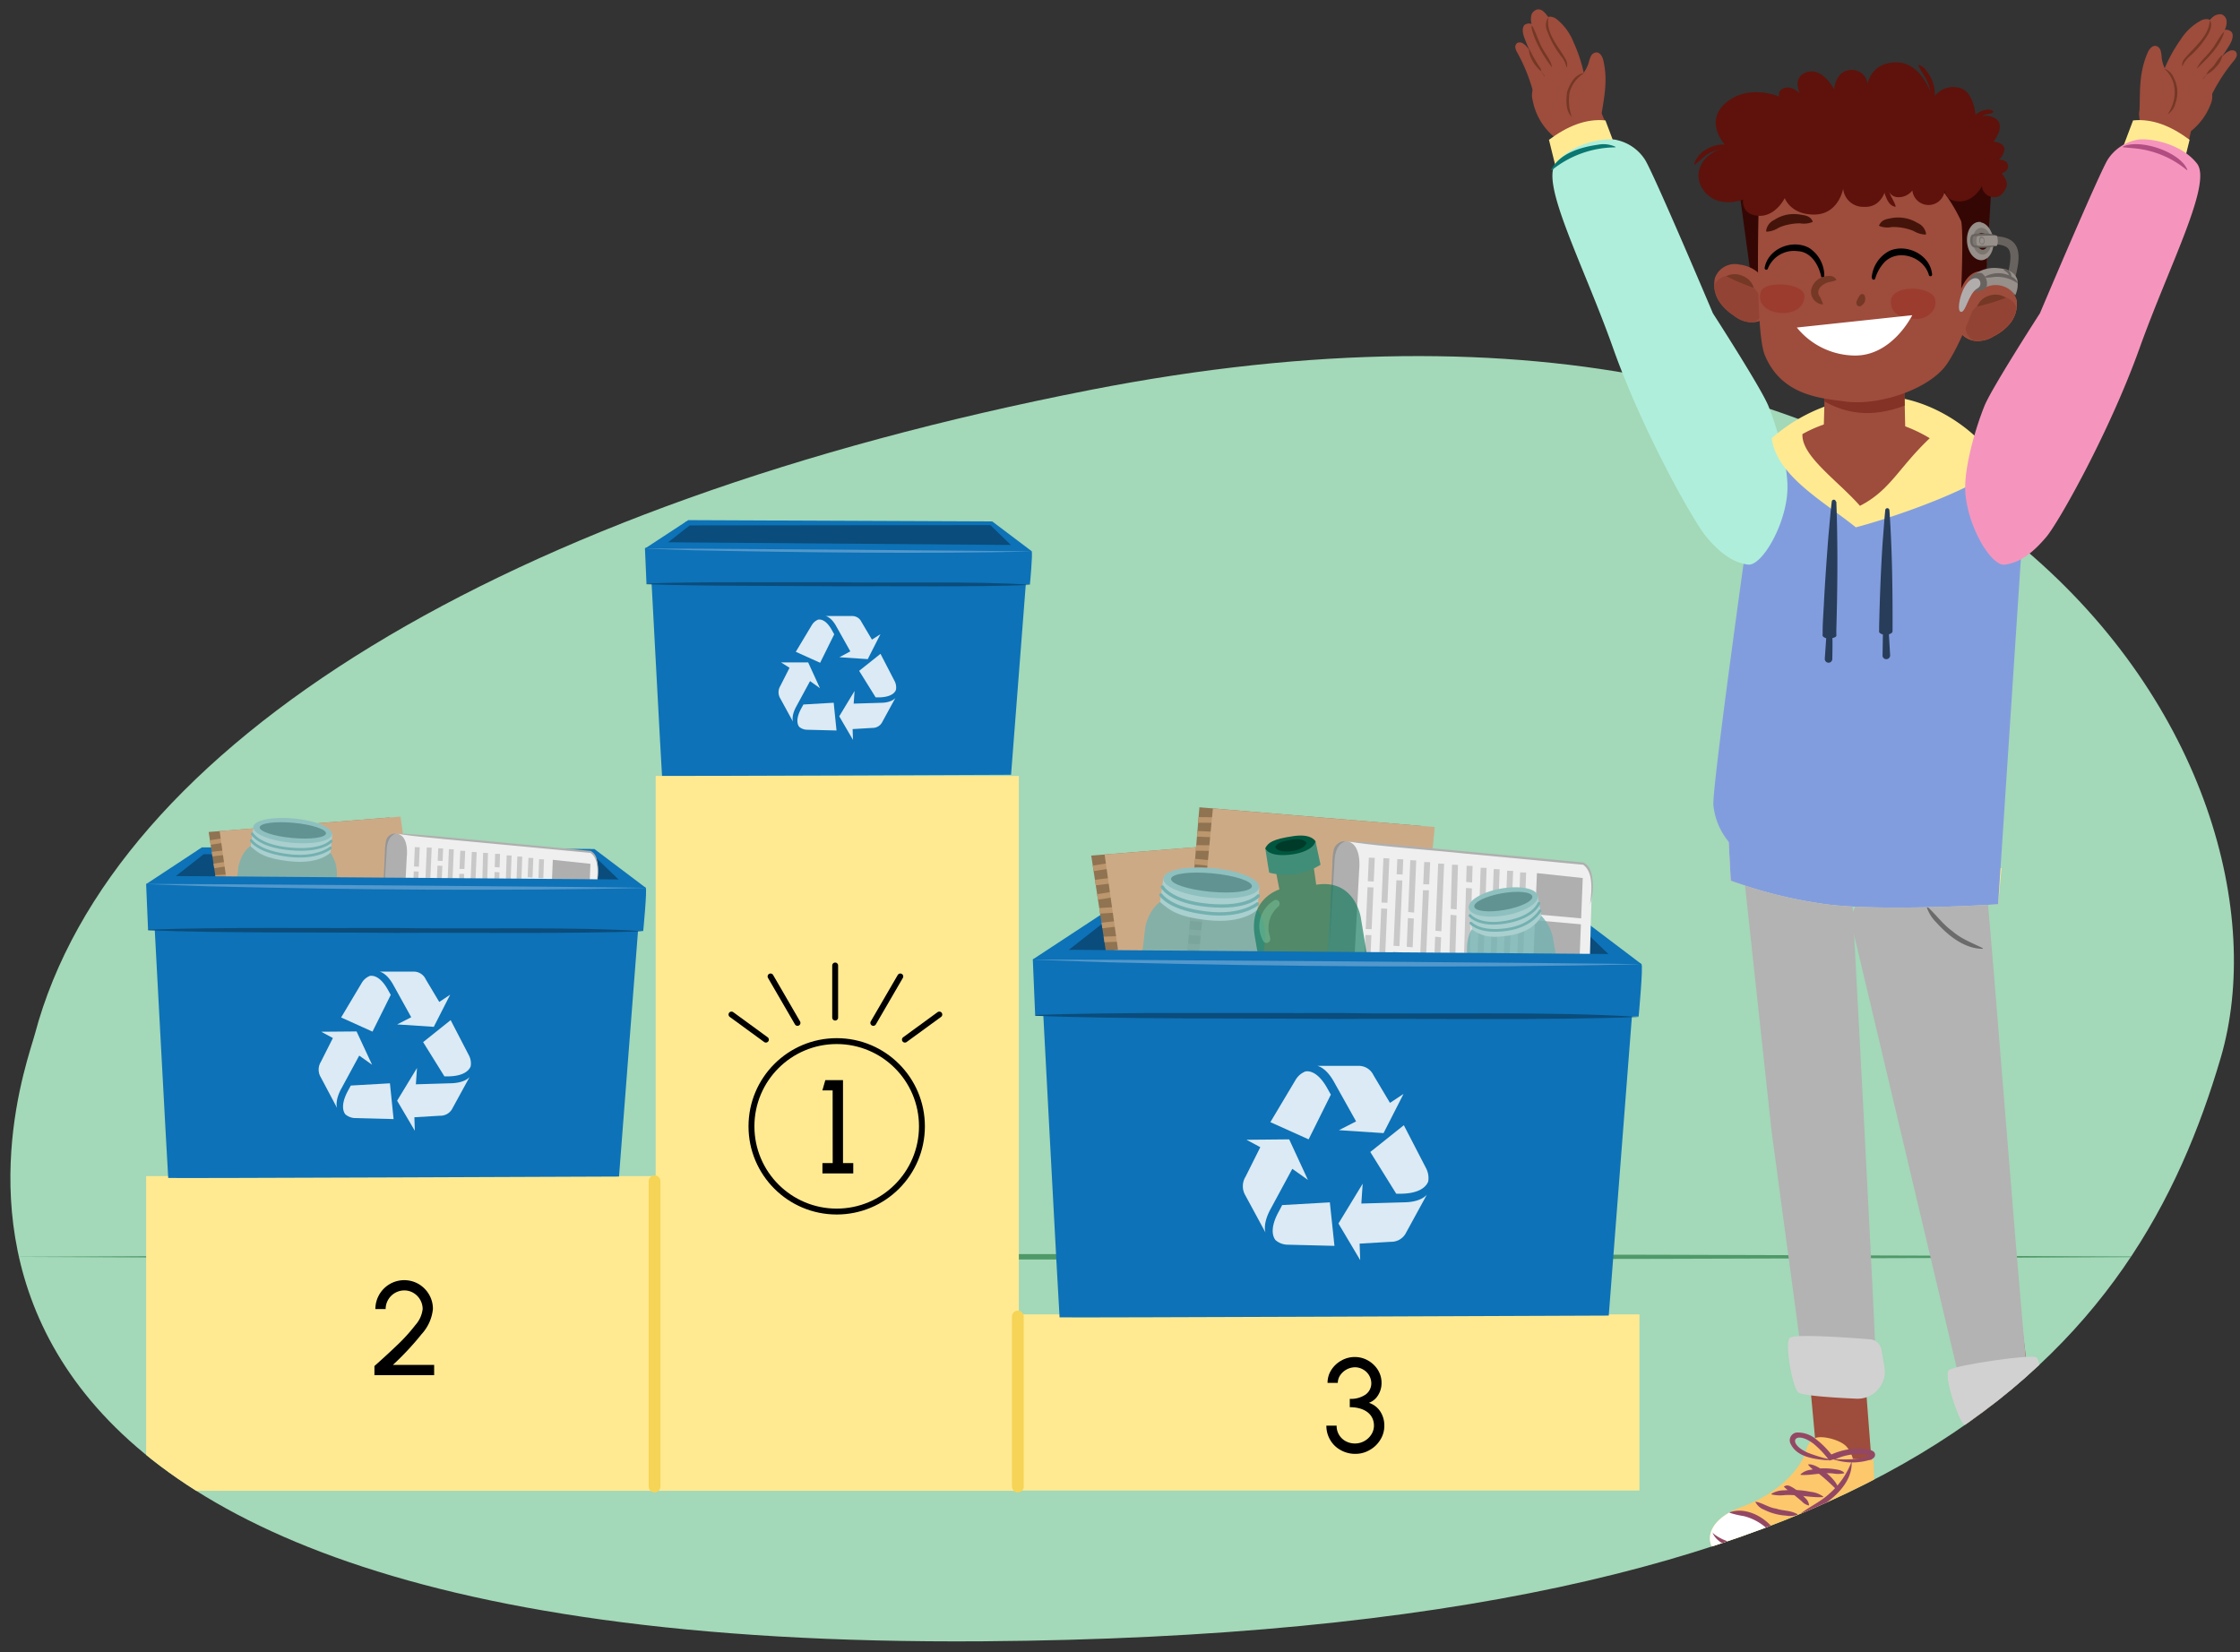<svg xmlns="http://www.w3.org/2000/svg" xmlns:xlink="http://www.w3.org/1999/xlink" width="380" height="280.34" viewBox="0 0 380 280.34"><rect x="0" y="0" width="380" height="280.34" fill="#333333" stroke="none"/><defs><clipPath id="a"><path d="M376.73,179.47c-14.18,48.21-51.51,97.86-210,99-200.25,1.44-163.11-94.43-160.82-103C19,126.2,85.42,85.61,185,66.15,338.16,36.22,391,130.82,376.73,179.47Z" fill="#a3d8b8"/></clipPath><clipPath id="b"><polygon points="227.85 180.23 190.93 183.19 185.12 145.16 222.5 142.16 227.85 180.23" fill="none"/></clipPath><clipPath id="c"><polygon points="237.55 177.45 200.37 174.33 203.47 136.97 241.11 140.13 237.55 177.45" fill="none"/></clipPath><clipPath id="d"><polygon points="70.47 169.94 40.16 172.38 35.4 141.16 66.08 138.7 70.47 169.94" fill="none"/></clipPath><clipPath id="e"><path d="M335.23,252l3.52.22a3.85,3.85,0,0,1,1-2c.92-1,4.05-1.45,5.31-.79a3.8,3.8,0,0,1,1.76,2.88H347s2.43,5.85,11.54,10c7.05,3.22,6.72,7.68,4,8.43-10.91,3-24.6-4.05-25.86-5.28S335.23,252,335.23,252Z" fill="#fcc86b"/></clipPath><clipPath id="f"><path d="M317.81,247.69l-3.48-.16a4.92,4.92,0,0,0-1.13-2.14c-1-1.08-4.11-1.92-5.32-1.38a3.13,3.13,0,0,0-1.56,2.74h-.12s-2,5.69-10.79,8.94c-6.77,2.51-6.15,7.09-3.39,8.16,11,4.27,24.12-1.41,25.28-2.53S317.81,247.69,317.81,247.69Z" fill="#fcc86b"/></clipPath><clipPath id="g"><path d="M291.84,51.42a8.89,8.89,0,0,0,2.31,2.14,5,5,0,0,0,3.24,1.14,3.73,3.73,0,0,0,3.51-3.82,6.53,6.53,0,0,0-1.85-3.83,6,6,0,0,0-4-2.17,3.58,3.58,0,0,0-4.12,2.27A5.24,5.24,0,0,0,291.84,51.42Z" fill="#9e4c3c"/></clipPath><clipPath id="h"><path d="M309.6,64.68l-.23,8.51c4.23,3.69,8.9,3.33,13.86.48L323,63Z" fill="#9e4c3c"/></clipPath><clipPath id="i"><path d="M342.11,51a3.59,3.59,0,0,0-3.86-2.69A6,6,0,0,0,334.06,50a6.46,6.46,0,0,0-2.24,3.62,3.71,3.71,0,0,0,3.08,4.16,5.05,5.05,0,0,0,3.35-.79,8.64,8.64,0,0,0,2.52-1.89A5.22,5.22,0,0,0,342.11,51Z" fill="#9e4c3c"/></clipPath></defs><path d="M376.73,179.47c-14.18,48.21-51.51,97.86-210,99-200.25,1.44-163.11-94.43-160.82-103C19,126.2,85.42,85.61,185,66.15,338.16,36.22,391,130.82,376.73,179.47Z" fill="#a3d8b8"/><g clip-path="url(#a)"><path d="M1.16,213.24c119.21-.62,252.93-.62,372.14,0-119.21.61-252.93.61-372.14,0Z" fill="#4f9969"/><rect x="111.23" y="131.65" width="61.61" height="121.29" fill="#ffea92"/><rect x="24.79" y="199.55" width="86.25" height="53.39" fill="#ffea92"/><rect x="172.76" y="223" width="105.36" height="29.89" fill="#ffea92"/><polygon points="267.08 155.6 277 164.13 176.53 163.57 186.27 155.6 267.08 155.6" fill="#0a4c7b"/><path d="M187.08,156.64l80.24-.1,7.91,7.62a9,9,0,0,0,3.23-.59l-10.58-8-81.15-.36-11.52,7.57a11.22,11.22,0,0,0,3.3.58Z" fill="#0d72b7"/><polygon points="227.85 180.23 190.93 183.19 185.12 145.16 222.5 142.16 227.85 180.23" fill="#907351"/><g clip-path="url(#b)"><line x1="188.46" y1="146.85" x2="184.6" y2="147.47" fill="#c1986c" stroke="#bc966d" stroke-miterlimit="10" stroke-width="0.95"/><line x1="189.09" y1="149.33" x2="185.04" y2="149.84" fill="#c1986c" stroke="#bc966d" stroke-miterlimit="10" stroke-width="0.95"/><line x1="188.87" y1="151.75" x2="185.06" y2="152.36" fill="#c1986c" stroke="#bc966d" stroke-miterlimit="10" stroke-width="0.95"/><line x1="189.4" y1="154.36" x2="185.98" y2="154.57" fill="#c1986c" stroke="#bc966d" stroke-miterlimit="10" stroke-width="0.95"/><line x1="189.62" y1="156.71" x2="186.12" y2="157.12" fill="#c1986c" stroke="#bc966d" stroke-miterlimit="10" stroke-width="0.95"/><line x1="190.26" y1="159.28" x2="186.06" y2="159.44" fill="#c1986c" stroke="#bc966d" stroke-miterlimit="10" stroke-width="0.95"/><line x1="190.5" y1="161.39" x2="186.67" y2="162.19" fill="#c1986c" stroke="#bc966d" stroke-miterlimit="10" stroke-width="0.95"/><line x1="190.5" y1="164.13" x2="186.86" y2="164.36" fill="#c1986c" stroke="#bc966d" stroke-miterlimit="10" stroke-width="0.95"/><line x1="191.39" y1="166.49" x2="187.1" y2="166.84" fill="#c1986c" stroke="#bc966d" stroke-miterlimit="10" stroke-width="0.95"/><line x1="191.72" y1="168.87" x2="187.72" y2="169.32" fill="#c1986c" stroke="#bc966d" stroke-miterlimit="10" stroke-width="0.95"/><line x1="191.91" y1="171.41" x2="187.83" y2="171.68" fill="#c1986c" stroke="#bc966d" stroke-miterlimit="10" stroke-width="0.95"/><line x1="192.15" y1="173.92" x2="187.84" y2="174.09" fill="#c1986c" stroke="#bc966d" stroke-miterlimit="10" stroke-width="0.95"/><line x1="192.81" y1="176.21" x2="188.91" y2="176.59" fill="#c1986c" stroke="#bc966d" stroke-miterlimit="10" stroke-width="0.95"/><line x1="193.21" y1="178.65" x2="188.87" y2="179.05" fill="#c1986c" stroke="#bc966d" stroke-miterlimit="10" stroke-width="0.95"/><line x1="193.32" y1="181.01" x2="189.23" y2="181.58" fill="#c1986c" stroke="#bc966d" stroke-miterlimit="10" stroke-width="0.95"/></g><polygon points="230.12 180.04 192.74 183.05 187.39 144.98 224.77 141.97 230.12 180.04" fill="#cdaa86"/><polygon points="237.55 177.45 200.37 174.33 203.47 136.97 241.11 140.13 237.55 177.45" fill="#907351"/><g clip-path="url(#c)"><line x1="206.38" y1="139.14" x2="202.42" y2="139.1" fill="#c1986c" stroke="#bc966d" stroke-miterlimit="10" stroke-width="0.95"/><line x1="206.42" y1="141.61" x2="202.31" y2="141.44" fill="#c1986c" stroke="#bc966d" stroke-miterlimit="10" stroke-width="0.95"/><line x1="205.65" y1="143.89" x2="201.74" y2="143.86" fill="#c1986c" stroke="#bc966d" stroke-miterlimit="10" stroke-width="0.95"/><line x1="205.57" y1="146.47" x2="202.14" y2="146.12" fill="#c1986c" stroke="#bc966d" stroke-miterlimit="10" stroke-width="0.95"/><line x1="205.24" y1="148.76" x2="201.68" y2="148.58" fill="#c1986c" stroke="#bc966d" stroke-miterlimit="10" stroke-width="0.95"/><line x1="205.27" y1="151.32" x2="201.08" y2="150.79" fill="#c1986c" stroke="#bc966d" stroke-miterlimit="10" stroke-width="0.95"/><line x1="205.02" y1="153.38" x2="201.04" y2="153.53" fill="#c1986c" stroke="#bc966d" stroke-miterlimit="10" stroke-width="0.95"/><line x1="204.38" y1="156.01" x2="200.73" y2="155.64" fill="#c1986c" stroke="#bc966d" stroke-miterlimit="10" stroke-width="0.95"/><line x1="204.71" y1="158.41" x2="200.39" y2="158.05" fill="#c1986c" stroke="#bc966d" stroke-miterlimit="10" stroke-width="0.95"/><line x1="204.49" y1="160.74" x2="200.43" y2="160.52" fill="#c1986c" stroke="#bc966d" stroke-miterlimit="10" stroke-width="0.95"/><line x1="204.08" y1="163.21" x2="199.99" y2="162.8" fill="#c1986c" stroke="#bc966d" stroke-miterlimit="10" stroke-width="0.95"/><line x1="203.74" y1="165.65" x2="199.44" y2="165.11" fill="#c1986c" stroke="#bc966d" stroke-miterlimit="10" stroke-width="0.95"/><line x1="203.85" y1="167.95" x2="199.92" y2="167.68" fill="#c1986c" stroke="#bc966d" stroke-miterlimit="10" stroke-width="0.95"/><line x1="203.68" y1="170.34" x2="199.3" y2="170.03" fill="#c1986c" stroke="#bc966d" stroke-miterlimit="10" stroke-width="0.95"/><line x1="203.24" y1="172.62" x2="199.06" y2="172.51" fill="#c1986c" stroke="#bc966d" stroke-miterlimit="10" stroke-width="0.95"/></g><polygon points="239.83 177.64 202.2 174.48 205.76 137.17 243.39 140.32 239.83 177.64" fill="#cdaa86"/><path d="M233.64,181.58l-9.74-.41,2.31-35.54s.33-3.07,2-2.91a86.92,86.92,0,0,1,11.42,3.37C239.64,146.31,233.64,181.58,233.64,181.58Z" fill="#afafaf"/><path d="M228.23,142.72l40.36,3.81s1.6.55,1.45,4.35-.88,33.55-.88,33.55l-40.44-2.24,1.85-34.53S231.18,142.85,228.23,142.72Z" fill="#efefef"/><polygon points="260.73 148.14 268.5 148.97 267.17 182.83 259.32 182.31 260.73 148.14" fill="#afafaf"/><polygon points="257.48 182.23 242.69 181.36 243.53 164.02 258.18 165.15 257.48 182.23" fill="#c8c8c8"/><line x1="258.39" y1="148.03" x2="257.88" y2="162.81" fill="#afafaf" stroke="#c8c8c8" stroke-miterlimit="10" stroke-width="1.01"/><line x1="256.19" y1="147.75" x2="255.58" y2="162.62" fill="#afafaf" stroke="#c8c8c8" stroke-miterlimit="10" stroke-width="1.01"/><line x1="253.9" y1="147.47" x2="253.37" y2="162.44" fill="#afafaf" stroke="#c8c8c8" stroke-miterlimit="10" stroke-width="1.01"/><line x1="251.69" y1="147.24" x2="251.17" y2="162.07" fill="#afafaf" stroke="#c8c8c8" stroke-miterlimit="10" stroke-width="1.01"/><line x1="249.31" y1="146.91" x2="248.87" y2="161.97" fill="#afafaf" stroke="#c8c8c8" stroke-miterlimit="10" stroke-width="1.01"/><line x1="246.83" y1="146.72" x2="246.39" y2="161.78" fill="#afafaf" stroke="#c8c8c8" stroke-miterlimit="10" stroke-width="1.01"/><line x1="244.48" y1="146.53" x2="243.86" y2="161.67" fill="#afafaf" stroke="#c8c8c8" stroke-miterlimit="10" stroke-width="1.01"/><line x1="242.11" y1="146.27" x2="240.62" y2="180.97" fill="#afafaf" stroke="#c8c8c8" stroke-miterlimit="10" stroke-width="1.01"/><line x1="239.75" y1="145.96" x2="238.32" y2="180.78" fill="#afafaf" stroke="#c8c8c8" stroke-miterlimit="10" stroke-width="1.01"/><line x1="237.55" y1="145.78" x2="236.02" y2="180.6" fill="#afafaf" stroke="#c8c8c8" stroke-miterlimit="10" stroke-width="1.01"/><line x1="235.19" y1="145.62" x2="233.69" y2="180.37" fill="#afafaf" stroke="#c8c8c8" stroke-miterlimit="10" stroke-width="1.01"/><line x1="232.72" y1="145.53" x2="231.2" y2="180.12" fill="#afafaf" stroke="#c8c8c8" stroke-miterlimit="10" stroke-width="1.01"/><line x1="259.5" y1="152.53" x2="254.72" y2="152.2" fill="none" stroke="#efefef" stroke-miterlimit="10" stroke-width="1.01"/><line x1="254.48" y1="157.94" x2="250.44" y2="157.53" fill="none" stroke="#efefef" stroke-miterlimit="10" stroke-width="1.01"/><line x1="250.12" y1="150.25" x2="247.79" y2="150.09" fill="none" stroke="#efefef" stroke-miterlimit="10" stroke-width="1.01"/><line x1="247.9" y1="154.88" x2="245.45" y2="154.65" fill="none" stroke="#efefef" stroke-miterlimit="10" stroke-width="1.01"/><line x1="245.17" y1="158.58" x2="242.9" y2="158.36" fill="none" stroke="#efefef" stroke-miterlimit="10" stroke-width="1.01"/><line x1="243.1" y1="150.56" x2="241.01" y2="150.53" fill="none" stroke="#efefef" stroke-miterlimit="10" stroke-width="1.01"/><line x1="240.56" y1="155.41" x2="238.24" y2="155.19" fill="none" stroke="#efefef" stroke-miterlimit="10" stroke-width="1.01"/><line x1="238.43" y1="148.9" x2="236.41" y2="148.82" fill="none" stroke="#efefef" stroke-miterlimit="10" stroke-width="1.01"/><line x1="235.78" y1="153.7" x2="233.63" y2="153.6" fill="none" stroke="#efefef" stroke-miterlimit="10" stroke-width="1.01"/><line x1="240.08" y1="161.27" x2="235.67" y2="160.9" fill="none" stroke="#efefef" stroke-miterlimit="10" stroke-width="1.01"/><line x1="235.22" y1="165.78" x2="233.01" y2="165.63" fill="none" stroke="#efefef" stroke-miterlimit="10" stroke-width="1.01"/><line x1="232.89" y1="158.17" x2="231.35" y2="158.11" fill="none" stroke="#efefef" stroke-miterlimit="10" stroke-width="1.01"/><line x1="233.83" y1="150.1" x2="231.38" y2="150" fill="none" stroke="#efefef" stroke-miterlimit="10" stroke-width="1.01"/><line x1="242.21" y1="167.6" x2="239.89" y2="167.38" fill="none" stroke="#efefef" stroke-miterlimit="10" stroke-width="1.01"/><line x1="239.76" y1="171.91" x2="237.37" y2="171.75" fill="none" stroke="#efefef" stroke-miterlimit="10" stroke-width="1.01"/><line x1="241.68" y1="177.51" x2="239.6" y2="177.24" fill="none" stroke="#efefef" stroke-miterlimit="10" stroke-width="1.01"/><line x1="237.31" y1="176.23" x2="235.17" y2="176.02" fill="none" stroke="#efefef" stroke-miterlimit="10" stroke-width="1.01"/><line x1="234.8" y1="171.52" x2="233.26" y2="171.51" fill="none" stroke="#efefef" stroke-miterlimit="10" stroke-width="1.01"/><line x1="232.56" y1="176.63" x2="230.17" y2="176.41" fill="none" stroke="#efefef" stroke-miterlimit="10" stroke-width="1.01"/><line x1="232.5" y1="167.61" x2="230.54" y2="167.4" fill="none" stroke="#efefef" stroke-miterlimit="10" stroke-width="1.01"/><line x1="268.33" y1="165.01" x2="259.38" y2="164.33" fill="none" stroke="#efefef" stroke-miterlimit="10" stroke-width="1.01"/><line x1="268.75" y1="156.37" x2="259.81" y2="155.57" fill="none" stroke="#efefef" stroke-miterlimit="10" stroke-width="1.01"/><line x1="268.01" y1="174.27" x2="259.06" y2="173.58" fill="none" stroke="#efefef" stroke-miterlimit="10" stroke-width="1.01"/><path d="M228.23,142.72c-1.61.69-1.81,2.29-1.86,3.85l-.29,4.78-.58,9.55.31-9.56.22-4.79a11.81,11.81,0,0,1,.24-2.44,2,2,0,0,1,2-1.39Z" fill="#959595"/><path d="M269.72,153.46c.31-2.12.65-5.5-1.15-6.74l-20.18-1.91c-5.87-.63-14.5-1.18-20.15-2.11,5.82.29,14.29,1.21,20.19,1.74l20.17,1.9c1.29.59,1.52,2.18,1.6,3.42a10.12,10.12,0,0,1-.48,3.7Z" fill="#afafaf"/><path d="M260.83,154.78a7.66,7.66,0,0,1,2.66,4.56c.32,2,2.39,14.26,2.39,14.26s-1.79,3-6.71,3.89a11.8,11.8,0,0,1-8-1.13l-2.28-14.43s-.52-4.94,2.59-5.44C254.34,156,260.83,154.78,260.83,154.78Z" fill="#73b1b0" opacity="0.8"/><path d="M261.48,155.37s-1,2.69-5.53,3.37c-3.79.57-4.81-.18-6.25-1l-.52-3.68L260.87,152Z" fill="#aacfcf"/><ellipse cx="255.02" cy="153.02" rx="5.94" ry="2.3" transform="translate(-22.81 46.91) rotate(-10.06)" fill="#8ec0bf"/><ellipse cx="255.03" cy="152.96" rx="5" ry="1.43" transform="translate(-22.8 46.91) rotate(-10.06)" fill="#619392"/><path d="M265.72,173.52c-4-2.37-11.7-1.21-14.52,2.63l-.06,0c1.29-4.16,12.08-6,14.58-2.61Z" fill="#619392"/><path d="M261.06,153.25s-.75,2.35-5.55,3.2c-4.65.82-6.14-1.12-6.14-1.12" fill="none" stroke="#73b1b0" stroke-linecap="round" stroke-linejoin="round" stroke-width="0.46"/><path d="M261.26,154.53s-1.36,2.57-5.67,3.18-5.79-.84-6.08-1.09" fill="none" stroke="#73b1b0" stroke-linecap="round" stroke-linejoin="round" stroke-width="0.46"/><path d="M212.64,153.49a7.63,7.63,0,0,1,2,5.63c-.25,2.23-1.65,15.76-1.65,15.76s-3.42,2.6-10.26,2-10.29-3.71-10.29-3.71l1.85-15.9s1-5.36,5.31-4.9C203.56,152.75,212.64,153.49,212.64,153.49Z" fill="#73b1b0" opacity="0.8"/><path d="M213.31,154.32s-2.29,2.5-8.52,1.79c-5.24-.6-6.35-1.72-8-3.06l.56-4,16.28,1.52Z" fill="#aacfcf"/><ellipse cx="205.49" cy="149.8" rx="2.52" ry="8.17" transform="translate(37.28 340.51) rotate(-84.68)" fill="#8ec0bf"/><ellipse cx="205.53" cy="149.74" rx="1.57" ry="6.89" transform="translate(37.37 340.5) rotate(-84.68)" fill="#619392"/><path d="M212.79,174.75c-4.51-3.7-15.21-4.95-20.25-1.83l-.06,0c3.91-3.61,11.09-2.39,15.79-1.1,1.63.56,3.81,1.34,4.52,3Z" fill="#619392"/><path d="M213.46,152s-1.79,2.23-8.48,1.61c-6.47-.6-7.79-3.12-7.79-3.12" fill="none" stroke="#73b1b0" stroke-linecap="round" stroke-linejoin="round" stroke-width="0.56"/><path d="M213.3,153.36s-2.68,2.28-8.63,1.56-7.43-2.72-7.74-3.08" fill="none" stroke="#73b1b0" stroke-linecap="round" stroke-linejoin="round" stroke-width="0.56"/><path d="M230.85,155.67s-1-6.61-7.57-5.56c0,0-.25-2-.57-3.86a7,7,0,0,0-6.37,1.07l.7,3.59s-5.28,1.54-4.17,8c1,5.89,5,27.75,5,27.75s10,4.41,17.6-2.88Z" fill="#007354" opacity="0.6"/><g opacity="0.5"><path d="M216.93,153.76a4.64,4.64,0,0,0-1.73,3.89c-.11.7.81,2-.21,2.32a.64.64,0,0,1-.7-.33,5.13,5.13,0,0,1-.48-3.84,5.38,5.38,0,0,1,2.38-3.07.64.64,0,0,1,.74,1Z" fill="#7ac69c"/></g><path d="M223.17,142.75s-5.39.84-8.52,1.16c.42,2.81.46,2.94.66,4.15a11.15,11.15,0,0,0,8.71-1.34Z" fill="#418e78"/><path d="M223.17,142.75s-.64-1.34-3.68-.9c-3.72.53-4.38,1.17-4.84,2.06,0,0,.43,1.63,4.61,1.05C220.66,144.77,222.81,144.1,223.17,142.75Z" fill="#00563e"/><path d="M221.64,143s-.4-.83-2.3-.56c-2.32.33-2.73.73-3,1.28,0,0,.27,1,2.88.67C220.07,144.27,221.42,143.86,221.64,143Z" fill="#003a28"/><path d="M176.53,163.57h101l-4.62,59.64s-93.1.39-93.16.3S176.53,163.57,176.53,163.57Z" fill="#0d72b7"/><path d="M278.46,163.57l-4.13-1.7-93.69-.73-5.43,1.65.4,9.49,102.37.2S278.79,163.8,278.46,163.57Z" fill="#0d72b7"/><path d="M278.46,163.61c-29.9.65-60.46.4-90.35-.34l-12.9-.44c-.18-.16,103.43.63,103.25.78Z" fill="#5398cc"/><path d="M278,172.54c-14.76.59-36.19.24-51.18.34-15.06-.15-36.34.07-51.18-.54v-.13c14.75-.55,36.19-.25,51.18-.34,15,.28,36.66-.33,51.18.67Z" fill="#0a4c7b"/><g opacity="0.85"><path d="M235.8,187.12l-2.8-4.7a2.75,2.75,0,0,0-2.55-1.58l-7,0s1.47.17,2.91,2.82l3.69,6.6-2.91,1.49,7.57.5,3.39-6.65Z" fill="#fff"/><path d="M221.45,181.79a3.38,3.38,0,0,0-1.67,1.44l-4.27,7.16,6.49,2.92,3.77-7.59-.53-.94C223.59,181.73,222,181.68,221.45,181.79Z" fill="#fff"/><path d="M230.65,211l5.31-.31a2.8,2.8,0,0,0,2.59-1.58l3.52-6.44s-.88,1.27-3.8,1.32l-7.33.21.23-3.37-4.11,6.76,3.69,6.21Z" fill="#fff"/><path d="M242.29,200.45a3.6,3.6,0,0,0-.35-2.21l-3.79-7.33-5.69,4.54,4.4,7.08,1,0C241.26,202.44,242.09,201,242.29,200.45Z" fill="#fff"/><path d="M213.8,194.64l-2.5,5a3.06,3.06,0,0,0-.06,3.13l3.45,6.37s-.58-1.42.9-4.09l3.64-6.74,2.65,1.88-3.18-6.88-7.24.07Z" fill="#fff"/><path d="M216.38,210.4a3.16,3.16,0,0,0,2,.78l8,.2L225.6,204l-8.09.46-.52,1C215.29,208.48,216,209.93,216.38,210.4Z" fill="#fff"/></g><polygon points="100.2 144.08 108.34 151.08 25.87 150.63 33.87 144.08 100.2 144.08" fill="#0a4c7b"/><path d="M34.54,144.94l65.86-.09,6.49,6.26a7.28,7.28,0,0,0,2.65-.49l-8.69-6.56-66.6-.29L24.79,150a9.24,9.24,0,0,0,2.71.48Z" fill="#0d72b7"/><polygon points="70.47 169.94 40.16 172.38 35.4 141.16 66.08 138.7 70.47 169.94" fill="#907351"/><g clip-path="url(#d)"><line x1="38.14" y1="142.55" x2="34.97" y2="143.06" fill="#c1986c" stroke="#bc966d" stroke-miterlimit="10" stroke-width="0.78"/><line x1="38.65" y1="144.58" x2="35.33" y2="145" fill="#c1986c" stroke="#bc966d" stroke-miterlimit="10" stroke-width="0.78"/><line x1="38.48" y1="146.57" x2="35.35" y2="147.07" fill="#c1986c" stroke="#bc966d" stroke-miterlimit="10" stroke-width="0.78"/><line x1="38.91" y1="148.71" x2="36.11" y2="148.89" fill="#c1986c" stroke="#bc966d" stroke-miterlimit="10" stroke-width="0.78"/><line x1="39.09" y1="150.64" x2="36.22" y2="150.98" fill="#c1986c" stroke="#bc966d" stroke-miterlimit="10" stroke-width="0.78"/><line x1="39.62" y1="152.75" x2="36.17" y2="152.88" fill="#c1986c" stroke="#bc966d" stroke-miterlimit="10" stroke-width="0.78"/><line x1="39.82" y1="154.48" x2="36.67" y2="155.14" fill="#c1986c" stroke="#bc966d" stroke-miterlimit="10" stroke-width="0.78"/><line x1="39.81" y1="156.73" x2="36.83" y2="156.92" fill="#c1986c" stroke="#bc966d" stroke-miterlimit="10" stroke-width="0.78"/><line x1="40.54" y1="158.67" x2="37.02" y2="158.96" fill="#c1986c" stroke="#bc966d" stroke-miterlimit="10" stroke-width="0.78"/><line x1="40.82" y1="160.62" x2="37.53" y2="160.99" fill="#c1986c" stroke="#bc966d" stroke-miterlimit="10" stroke-width="0.78"/><line x1="40.97" y1="162.71" x2="37.62" y2="162.93" fill="#c1986c" stroke="#bc966d" stroke-miterlimit="10" stroke-width="0.78"/><line x1="41.17" y1="164.77" x2="37.63" y2="164.9" fill="#c1986c" stroke="#bc966d" stroke-miterlimit="10" stroke-width="0.78"/><line x1="41.71" y1="166.65" x2="38.51" y2="166.96" fill="#c1986c" stroke="#bc966d" stroke-miterlimit="10" stroke-width="0.78"/><line x1="42.04" y1="168.65" x2="38.48" y2="168.98" fill="#c1986c" stroke="#bc966d" stroke-miterlimit="10" stroke-width="0.78"/><line x1="42.13" y1="170.59" x2="38.77" y2="171.06" fill="#c1986c" stroke="#bc966d" stroke-miterlimit="10" stroke-width="0.78"/></g><polygon points="72.33 169.79 41.65 172.26 37.26 141.01 67.94 138.55 72.33 169.79" fill="#cdaa86"/><path d="M71.55,173.33l-8-.34,1.89-29.17s.27-2.52,1.66-2.39a72.43,72.43,0,0,1,9.37,2.77C76.47,144.38,71.55,173.33,71.55,173.33Z" fill="#afafaf"/><path d="M67.11,141.43l33.12,3.13s1.32.45,1.19,3.57-.71,27.54-.71,27.54l-33.2-1.84L69,145.48S69.53,141.54,67.11,141.43Z" fill="#efefef"/><polygon points="93.78 145.88 100.16 146.56 99.07 174.35 92.63 173.93 93.78 145.88" fill="#afafaf"/><polygon points="91.11 173.86 78.98 173.15 79.67 158.92 91.69 159.84 91.11 173.86" fill="#c8c8c8"/><line x1="91.87" y1="145.79" x2="91.44" y2="157.92" fill="#afafaf" stroke="#c8c8c8" stroke-miterlimit="10" stroke-width="0.83"/><line x1="90.06" y1="145.56" x2="89.56" y2="157.77" fill="#afafaf" stroke="#c8c8c8" stroke-miterlimit="10" stroke-width="0.83"/><line x1="88.18" y1="145.33" x2="87.75" y2="157.62" fill="#afafaf" stroke="#c8c8c8" stroke-miterlimit="10" stroke-width="0.83"/><line x1="86.37" y1="145.14" x2="85.94" y2="157.32" fill="#afafaf" stroke="#c8c8c8" stroke-miterlimit="10" stroke-width="0.83"/><line x1="84.41" y1="144.87" x2="84.05" y2="157.24" fill="#afafaf" stroke="#c8c8c8" stroke-miterlimit="10" stroke-width="0.83"/><line x1="82.37" y1="144.71" x2="82.02" y2="157.08" fill="#afafaf" stroke="#c8c8c8" stroke-miterlimit="10" stroke-width="0.83"/><line x1="80.45" y1="144.56" x2="79.94" y2="156.99" fill="#afafaf" stroke="#c8c8c8" stroke-miterlimit="10" stroke-width="0.83"/><line x1="78.5" y1="144.35" x2="77.28" y2="172.83" fill="#afafaf" stroke="#c8c8c8" stroke-miterlimit="10" stroke-width="0.83"/><line x1="76.57" y1="144.09" x2="75.39" y2="172.68" fill="#afafaf" stroke="#c8c8c8" stroke-miterlimit="10" stroke-width="0.83"/><line x1="74.76" y1="143.94" x2="73.51" y2="172.52" fill="#afafaf" stroke="#c8c8c8" stroke-miterlimit="10" stroke-width="0.83"/><line x1="72.82" y1="143.81" x2="71.59" y2="172.34" fill="#afafaf" stroke="#c8c8c8" stroke-miterlimit="10" stroke-width="0.83"/><line x1="70.79" y1="143.74" x2="69.55" y2="172.13" fill="#afafaf" stroke="#c8c8c8" stroke-miterlimit="10" stroke-width="0.83"/><line x1="92.78" y1="149.48" x2="88.85" y2="149.21" fill="none" stroke="#efefef" stroke-miterlimit="10" stroke-width="0.83"/><line x1="88.66" y1="153.93" x2="85.34" y2="153.59" fill="none" stroke="#efefef" stroke-miterlimit="10" stroke-width="0.83"/><line x1="85.08" y1="147.61" x2="83.17" y2="147.48" fill="none" stroke="#efefef" stroke-miterlimit="10" stroke-width="0.83"/><line x1="83.26" y1="151.41" x2="81.25" y2="151.23" fill="none" stroke="#efefef" stroke-miterlimit="10" stroke-width="0.83"/><line x1="81.01" y1="154.45" x2="79.15" y2="154.27" fill="none" stroke="#efefef" stroke-miterlimit="10" stroke-width="0.83"/><line x1="79.32" y1="147.86" x2="77.6" y2="147.84" fill="none" stroke="#efefef" stroke-miterlimit="10" stroke-width="0.83"/><line x1="77.23" y1="151.85" x2="75.32" y2="151.67" fill="none" stroke="#efefef" stroke-miterlimit="10" stroke-width="0.83"/><line x1="75.49" y1="146.51" x2="73.82" y2="146.44" fill="none" stroke="#efefef" stroke-miterlimit="10" stroke-width="0.83"/><line x1="73.3" y1="150.44" x2="71.54" y2="150.37" fill="none" stroke="#efefef" stroke-miterlimit="10" stroke-width="0.83"/><line x1="76.83" y1="156.66" x2="73.21" y2="156.35" fill="none" stroke="#efefef" stroke-miterlimit="10" stroke-width="0.83"/><line x1="72.84" y1="160.36" x2="71.03" y2="160.24" fill="none" stroke="#efefef" stroke-miterlimit="10" stroke-width="0.83"/><line x1="70.93" y1="154.12" x2="69.67" y2="154.06" fill="none" stroke="#efefef" stroke-miterlimit="10" stroke-width="0.83"/><line x1="71.71" y1="147.49" x2="69.69" y2="147.4" fill="none" stroke="#efefef" stroke-miterlimit="10" stroke-width="0.83"/><line x1="78.59" y1="161.85" x2="76.68" y2="161.67" fill="none" stroke="#efefef" stroke-miterlimit="10" stroke-width="0.83"/><line x1="76.57" y1="165.39" x2="74.61" y2="165.26" fill="none" stroke="#efefef" stroke-miterlimit="10" stroke-width="0.83"/><line x1="78.15" y1="169.98" x2="76.45" y2="169.76" fill="none" stroke="#efefef" stroke-miterlimit="10" stroke-width="0.83"/><line x1="74.56" y1="168.94" x2="72.8" y2="168.76" fill="none" stroke="#efefef" stroke-miterlimit="10" stroke-width="0.83"/><line x1="72.5" y1="165.07" x2="71.24" y2="165.07" fill="none" stroke="#efefef" stroke-miterlimit="10" stroke-width="0.83"/><line x1="70.66" y1="169.27" x2="68.7" y2="169.08" fill="none" stroke="#efefef" stroke-miterlimit="10" stroke-width="0.83"/><line x1="70.61" y1="161.86" x2="69" y2="161.69" fill="none" stroke="#efefef" stroke-miterlimit="10" stroke-width="0.83"/><line x1="100.03" y1="159.73" x2="92.68" y2="159.17" fill="none" stroke="#efefef" stroke-miterlimit="10" stroke-width="0.83"/><line x1="100.37" y1="152.64" x2="93.03" y2="151.98" fill="none" stroke="#efefef" stroke-miterlimit="10" stroke-width="0.83"/><line x1="99.76" y1="167.33" x2="92.42" y2="166.76" fill="none" stroke="#efefef" stroke-miterlimit="10" stroke-width="0.83"/><path d="M67.11,141.43c-1.27.54-1.5,1.84-1.53,3.17l-.24,3.92-.47,7.84.25-7.86.18-3.92a9.56,9.56,0,0,1,.2-2,1.61,1.61,0,0,1,1.61-1.15Z" fill="#959595"/><path d="M101.17,150.25c.24-1.75.53-4.52-1-5.54l-24.84-2.34c-2.73-.31-5.64-.48-8.27-1,2.77.16,5.54.39,8.3.65l24.84,2.35a2,2,0,0,1,1,1.27,7.88,7.88,0,0,1-.12,4.57Z" fill="#afafaf"/><path d="M55.51,144a6.29,6.29,0,0,1,1.64,4.63c-.21,1.83-1.36,12.93-1.36,12.93s-2.8,2.14-8.42,1.61-8.45-3-8.45-3L40.45,147s.81-4.39,4.35-4C48.06,143.37,55.51,144,55.51,144Z" fill="#73b1b0" opacity="0.8"/><path d="M56.06,144.66s-1.88,2.05-7,1.46c-4.3-.49-5.21-1.4-6.54-2.51L43,140.3l13.36,1.24Z" fill="#aacfcf"/><ellipse cx="49.65" cy="140.94" rx="2.07" ry="6.71" transform="translate(-95.29 177.3) rotate(-84.68)" fill="#8ec0bf"/><ellipse cx="49.68" cy="140.9" rx="1.29" ry="5.65" transform="translate(-95.22 177.29) rotate(-84.68)" fill="#619392"/><path d="M55.64,161.42c-3.78-3.06-12.41-4-16.62-1.49l-.05-.05c2.7-3.27,14.76-2.07,16.67,1.54Z" fill="#619392"/><path d="M56.19,142.71s-1.47,1.83-7,1.32c-5.32-.49-6.4-2.56-6.4-2.56" fill="none" stroke="#73b1b0" stroke-linecap="round" stroke-linejoin="round" stroke-width="0.46"/><path d="M56.06,143.87s-2.21,1.87-7.09,1.28-6.1-2.23-6.35-2.53" fill="none" stroke="#73b1b0" stroke-linecap="round" stroke-linejoin="round" stroke-width="0.46"/><path d="M25.87,150.62H108.8l-3.79,49s-76.42.32-76.47.24S25.87,150.62,25.87,150.62Z" fill="#0d72b7"/><path d="M109.54,150.62l-3.4-1.4-76.89-.59L24.79,150l.33,7.79,84,.16S109.81,150.81,109.54,150.62Z" fill="#0d72b7"/><path d="M109.54,150.66c-24.54.53-49.63.32-74.16-.28L24.79,150c-.15-.13,84.89.52,84.75.65Z" fill="#5398cc"/><path d="M109.14,158c-12.11.47-29.7.2-42,.28-12.35-.13-29.83.06-42-.45v-.1c12.12-.46,29.71-.21,42-.28,12.29.23,30.1-.27,42,.55Z" fill="#0a4c7b"/><g opacity="0.85"><path d="M74.52,170l-2.3-3.85a2.23,2.23,0,0,0-2.09-1.3l-5.76,0s1.2.14,2.39,2.32l3,5.42-2.39,1.22,6.22.41,2.78-5.46Z" fill="#fff"/><path d="M62.74,165.58a2.8,2.8,0,0,0-1.37,1.18l-3.5,5.87,5.32,2.4,3.1-6.23-.43-.77C64.5,165.53,63.21,165.49,62.74,165.58Z" fill="#fff"/><path d="M70.3,189.56l4.36-.26A2.28,2.28,0,0,0,76.78,188l2.89-5.28s-.72,1-3.12,1.07l-6,.18.19-2.77-3.37,5.55,3,5.1Z" fill="#fff"/><path d="M79.85,180.9a2.94,2.94,0,0,0-.29-1.82l-3.11-6-4.67,3.73,3.61,5.81.85,0C79,182.52,79.69,181.37,79.85,180.9Z" fill="#fff"/><path d="M56.47,176.12l-2.06,4.08a2.5,2.5,0,0,0,0,2.56L57.19,188s-.47-1.18.75-3.37l3-5.53,2.18,1.55L60.49,175l-6,.05Z" fill="#fff"/><path d="M58.58,189.06a2.66,2.66,0,0,0,1.64.64l6.55.17-.62-6.07-6.64.38-.43.79C57.69,187.49,58.28,188.67,58.58,189.06Z" fill="#fff"/></g><polygon points="167.8 88.49 174.1 93.91 110.25 93.55 116.44 88.49 167.8 88.49" fill="#0a4c7b"/><path d="M117,89.15l51-.06,5,4.84a5.54,5.54,0,0,0,2.06-.38l-6.73-5.08-51.57-.22-7.32,4.8a7,7,0,0,0,2.1.37Z" fill="#0d72b7"/><path d="M110.25,93.55h64.2l-2.93,37.9s-59.17.25-59.21.19S110.25,93.55,110.25,93.55Z" fill="#0d72b7"/><path d="M175,93.55l-2.63-1.08L112.86,92l-3.45,1,.26,6,65.05.13S175.24,93.7,175,93.55Z" fill="#0d72b7"/><path d="M175,93.58c-18.07.4-39.33.16-57.42-.22l-8.2-.28c-.11-.1,65.73.4,65.62.5Z" fill="#5398cc"/><path d="M174.72,99.25c-9.38.37-23,.16-32.53.22-9.56-.1-23.09,0-32.52-.35V99c9.38-.35,23-.16,32.53-.21,9.51.17,23.29-.21,32.52.42Z" fill="#0a4c7b"/><g opacity="0.85"><path d="M147.92,108.52l-1.78-3a1.72,1.72,0,0,0-1.62-1h-4.47s.94.11,1.85,1.8l2.35,4.19-1.85,1,4.81.32,2.15-4.23Z" fill="#fff"/><path d="M138.79,105.13a2.22,2.22,0,0,0-1.06.91L135,110.59l4.13,1.86,2.39-4.83-.33-.59C140.15,105.09,139.16,105.06,138.79,105.13Z" fill="#fff"/><path d="M144.64,123.7l3.38-.2a1.82,1.82,0,0,0,1.65-1l2.23-4.09s-.56.8-2.42.83l-4.66.14.15-2.15-2.6,4.3,2.33,4Z" fill="#fff"/><path d="M152,117a2.3,2.3,0,0,0-.22-1.41l-2.41-4.66-3.62,2.89,2.8,4.5.66,0C151.39,118.25,151.91,117.36,152,117Z" fill="#fff"/><path d="M133.94,113.3l-1.6,3.15a2,2,0,0,0,0,2l2.19,4s-.37-.91.57-2.61l2.32-4.28,1.68,1.2-2-4.37-4.6,0Z" fill="#fff"/><path d="M135.57,123.31a2.12,2.12,0,0,0,1.27.5l5.07.13-.48-4.71-5.14.3-.33.61C134.88,122.09,135.34,123,135.57,123.31Z" fill="#fff"/></g><line x1="111.04" y1="200.41" x2="111.04" y2="252.21" fill="none" stroke="#f6d456" stroke-linecap="round" stroke-miterlimit="10" stroke-width="2"/><line x1="172.67" y1="223.37" x2="172.67" y2="252.21" fill="none" stroke="#f6d456" stroke-linecap="round" stroke-miterlimit="10" stroke-width="2"/><polygon points="328.51 209.79 336.4 253.41 346.26 250.34 340.87 208.27 328.51 209.79" fill="#9e4c3c"/><path d="M335.23,252l3.52.22a3.85,3.85,0,0,1,1-2c.92-1,4.05-1.45,5.31-.79a3.8,3.8,0,0,1,1.76,2.88H347s2.43,5.85,11.54,10c7.05,3.22,6.72,7.68,4,8.43-10.91,3-24.6-4.05-25.86-5.28S335.23,252,335.23,252Z" fill="#fcc86b"/><g clip-path="url(#e)"><path d="M335.79,262.17A78.11,78.11,0,0,0,352,268c0-.08.77-1.2.82-1.27a8,8,0,0,1,2.82-2.76,7,7,0,0,1,4.22-.48l.2,0c.1,0,.57-.07.67-.06a1.63,1.63,0,0,1,1.06.55c.39.21.42.53.79.78l0,0,.31.2v0l.34.29a1.76,1.76,0,0,1,.34.46,4,4,0,0,1,1.79,2.1c.65,1.85-.77,3.26-2.55,3.94a13.5,13.5,0,0,1-7.1.19c-1.93-.51-13-2.23-13.66-2.53-2.67-1-5.12-.88-6.82-3C334.69,265.71,335.79,262.17,335.79,262.17Z" fill="#fff"/></g><path d="M339.11,252.79a17.47,17.47,0,0,0,4.22,5.69c1.76,1.69,4,2.71,5.76,4.42a.06.06,0,0,1-.06.1,18.72,18.72,0,0,1-8.78-6.66,6,6,0,0,1-1.24-3.53.05.05,0,0,1,.1,0Z" fill="#944763"/><path d="M348,255.88c-1.36.06-2.45-.54-3.76-.63-1.28-.28-2.5-.05-3.78-.48,0,0-.05-.08,0-.11,1.21-.69,2.61-.4,3.92-.31,1.28.29,2.72.39,3.67,1.43,0,0,0,.09,0,.1Z" fill="#944763"/><path d="M346.51,254a3.68,3.68,0,0,1-1.29,1,21.39,21.39,0,0,0-3.55,2.91.06.06,0,0,1-.1,0c-.17-1.17,1.09-2,1.84-2.73.93-.59,1.88-1.4,3.07-1.2a.07.07,0,0,1,0,.11Z" fill="#944763"/><path d="M353.17,259.66c-1.53.19-2.9-.32-4.41-.3-1.51-.19-2.92.13-4.43-.21a.06.06,0,0,1,0-.11c1.38-.77,3-.58,4.49-.59,1.5.19,3.12.16,4.39,1.11a.06.06,0,0,1,0,.1Z" fill="#944763"/><path d="M350.86,258.16a4.36,4.36,0,0,1-.95.65l-1,.7-.95.71a2,2,0,0,1-1.11.58.07.07,0,0,1-.08-.07,1.68,1.68,0,0,1,.65-1.12,8,8,0,0,1,2-1.51c.37-.18.91-.44,1.36-.05a.07.07,0,0,1,0,.11Z" fill="#944763"/><path d="M356,261.26a2.5,2.5,0,0,1-1.53,1.14,9.42,9.42,0,0,1-3.72.54,3.49,3.49,0,0,1-1.83-.35.07.07,0,0,1,0-.11c1.18-.54,2.38-.26,3.58-.52,1.25-.08,2.18-.64,3.44-.79.05,0,.08.05.06.09Z" fill="#944763"/><path d="M360.53,263.52c-1.55.36-3,.14-4.46.84-1.5.53-2.32,1.72-3.54,2.72a.06.06,0,0,1-.1-.05c.53-2.5,3.34-3.93,5.72-4a3.77,3.77,0,0,1,2.39.43.06.06,0,0,1,0,.11Z" fill="#944763"/><path d="M363.93,267.21c-3.22,5.81-23.66-1.29-27.69-4.77-.05,0,0-.12.06-.09,1.08.56,2.23,1,3.35,1.43a65.36,65.36,0,0,0,17.46,4.8c2.31.11,4.92.23,6.73-1.43,0,0,.12,0,.09.06Z" fill="#944763"/><path d="M342,252.71a10.81,10.81,0,0,1-6.64-.72c-.27-.14-.72-.54-.57-1,.2-.64,1.08-.59,1.44-.61a12.26,12.26,0,0,1,5.65,1.26c.37.25.82.25,1,.9l-.82-.22c6.4-8.41,11.79.8,1.54.58-.19,0-.56,0-.75-.07s-.24,0-.21-.23.11,0,.1,0,.68-.06.85-.07a20.29,20.29,0,0,0,2.81-.58,4.21,4.21,0,0,0,1.59-.77c1.08-.95.38-1.8-.9-1.59-1.81.29-3.19,1.84-4.29,3.24l-.83-.22c.06.18.06.07-.08,0l-.39-.22a11.66,11.66,0,0,0-5.92-1.22.22.22,0,0,0,0-.1,6.85,6.85,0,0,0,2.76,1,27.62,27.62,0,0,0,3.68.49.06.06,0,0,1,0,.11Z" fill="#944763"/><path d="M313.89,155.9l19.67,83s11.66-1.22,11-1.23c-.81,0-6.89-83-7.79-88.83C325.79,142.67,318.27,143.76,313.89,155.9Z" fill="#b3b3b3"/><path d="M326.9,153.78c1.52,1.37,2.64,3,4.29,4.19,1.55,1.35,3.37,2,5.19,2.91l0,.1c-3.17,0-5.91-2.27-7.93-4.5a6.68,6.68,0,0,1-1.62-2.64l.09-.06Z" fill="#6b6b6b"/><path d="M330.6,232.48c-.93.85,1.63,8.49,2.55,9.19s12.33-1.2,13-2.23.13-8.52-.66-9.13S331.53,231.63,330.6,232.48Z" fill="#d1d1d1"/><polygon points="314.33 206.83 317.53 248.37 308.1 246.05 304.07 202.29 314.33 206.83" fill="#9e4c3c"/><path d="M317.81,247.69l-3.48-.16a4.92,4.92,0,0,0-1.13-2.14c-1-1.08-4.11-1.92-5.32-1.38a3.13,3.13,0,0,0-1.56,2.74h-.12s-2,5.69-10.79,8.94c-6.77,2.51-6.15,7.09-3.39,8.16,11,4.27,24.12-1.41,25.28-2.53S317.81,247.69,317.81,247.69Z" fill="#fcc86b"/><g clip-path="url(#f)"><path d="M317.92,258a65,65,0,0,1-15.73,4.14c-.05-.09-.84-1.31-.9-1.39a10.42,10.42,0,0,0-3-3.13,7.41,7.41,0,0,0-4.22-.95h-.19c-.1,0-.57-.13-.67-.13a1.25,1.25,0,0,0-1,.44c-.38.17-.38.5-.74.71l0,0-.29.17h0l-.31.26a1.15,1.15,0,0,0-.31.44,3.2,3.2,0,0,0-1.65,1.94c-.52,1.82,1,3.41,2.79,4.3a13.64,13.64,0,0,0,7.05,1c1.88-.31,12.78-.84,13.37-1.07,2.58-.7,5-.34,6.57-2.31C319.23,261.76,317.92,258,317.92,258Z" fill="#fff"/></g><path d="M314.12,248.13c.16,4.47-5.43,8.2-9.28,9.29a.06.06,0,0,1,0-.1c1.7-1.53,3.82-2.34,5.48-3.88a13.56,13.56,0,0,0,3.74-5.33.06.06,0,0,1,.11,0Z" fill="#944763"/><path d="M311.12,247.59c2.08,0,4.45.19,6.28-.72,0,0,0,.14,0,.09a9.31,9.31,0,0,0-6.3.75.25.25,0,0,0,.06-.14l-.82.24a15.89,15.89,0,0,0-2.69-2.86c-3.18-2.41-4.63-.1-1,1.51a24.81,24.81,0,0,0,2.84.93c.17,0,.78.23.86.17s.25,0,0,.15a3.69,3.69,0,0,1-.94,0c-2-.22-4.58-.62-5.6-2.66a1.32,1.32,0,0,1,1.21-2,4.86,4.86,0,0,1,3.08,1.15,15.14,15.14,0,0,1,2.9,3l-.81.24a.8.8,0,0,1,.56-.69,10.72,10.72,0,0,1,6-.84,2.15,2.15,0,0,1,1.06.35.71.71,0,0,1,.2.9,1.17,1.17,0,0,1-.51.43,10.06,10.06,0,0,1-6.48,0c-.06,0,0-.12,0-.11Z" fill="#944763"/><path d="M305.42,250.17a3,3,0,0,1,1.77-.8,10.83,10.83,0,0,1,3.85-.13c.51.08,1.59.18,1.84.72A4.65,4.65,0,0,1,311,250c-2-.2-3.85.37-5.51.24a.06.06,0,0,1,0-.11Z" fill="#944763"/><path d="M306.8,248.46c1.5-.22,5.36,2.95,5.11,4.54a.06.06,0,0,1-.11,0,34.73,34.73,0,0,0-3.73-3.35,4.31,4.31,0,0,1-1.32-1.12s0-.1.05-.1Z" fill="#944763"/><path d="M300.5,253.45a4.16,4.16,0,0,1,2.18-.59,15.32,15.32,0,0,1,4.48.25,4.4,4.4,0,0,1,2.11.79.06.06,0,0,1,0,.11c-2.21.12-4.3-.48-6.52-.34a6.59,6.59,0,0,1-2.2-.11.06.06,0,0,1,0-.11Z" fill="#944763"/><path d="M302.72,252.17c.53-.33,1,0,1.43.23a9.34,9.34,0,0,1,2.07,1.74,1.87,1.87,0,0,1,.67,1.2s0,.08-.08.08a2.3,2.3,0,0,1-1.15-.7l-1-.83-1-.82a4.89,4.89,0,0,1-1-.79.08.08,0,0,1,0-.11Z" fill="#944763"/><path d="M297.87,254.79c1.27.26,2.18,1,3.44,1.17,1.2.41,2.46.27,3.6.94,0,0,0,.09,0,.11a3.68,3.68,0,0,1-1.91.14,9.75,9.75,0,0,1-3.73-1,2.7,2.7,0,0,1-1.46-1.29.06.06,0,0,1,.07-.08Z" fill="#944763"/><path d="M293.47,256.57c2.48-.85,5.34.52,7,2.35.52.61,1.29,1.47,1.19,2.3a12.69,12.69,0,0,1-1.77-1.74,9.05,9.05,0,0,0-4.07-2.25,15.79,15.79,0,0,1-2.37-.55.06.06,0,0,1,0-.11Z" fill="#944763"/><path d="M290.44,260c5.5,5,20.58.45,27-1.85.05,0,.12.05.06.09-4.31,3.37-24.55,7.95-27,1.76Z" fill="#944763"/><path d="M306.05,232.86s12,1.16,12.24.47-4.45-87.87-4.45-87.87l-18.67-3.19,5.36,49.59Z" fill="#b3b3b3"/><path d="M303.6,227c-.84.9.43,8.27,1.45,9.23.59.55,5.66.89,9.87,1.08a4.61,4.61,0,0,0,4.76-5.41l-.51-2.92a2.11,2.11,0,0,0-1.91-1.74C313.46,226.93,304.26,226.28,303.6,227Z" fill="#d1d1d1"/><path d="M293.29,142.77c13,4.65,26.85,4.9,40.48,5v.11c-10.62,1.25-31.49.29-40.49-5.1Z" fill="#2d74c1"/><path d="M293.26,142.82l.35,6.6a77.09,77.09,0,0,0,14.95,3.82c9.38,1.57,30.41.18,30.41.18l.58-6.13C322.49,149.09,306.7,148.32,293.26,142.82Z" fill="#ffea92"/><path d="M294.32,133.46c1.44-1.73,3.05-3.38,3.9-5.48a27.61,27.61,0,0,0,1.61-6.91l.37,0,10.53.93,10.53,1,.31,0c.46,6.59,3.2,10.29,8.19,14.36a17.9,17.9,0,0,1-6.36-5.73,19,19,0,0,1-2.56-8.23l.35.34-10.54-.94-10.52-1,.41-.32a26.49,26.49,0,0,1-1.68,6.72,15.15,15.15,0,0,1-4.46,5.28l-.08-.08Z" fill="#2d74c1"/><path d="M295.42,144.82c.54.57.35,1.35.47,2-.05.72.2,1.41-.27,2.07h-.11a1.45,1.45,0,0,1-.37-1,11.85,11.85,0,0,1-.1-2.06c0-.21,0-1,.38-1.05Z" fill="#f2b955"/><path d="M300.55,146.13c.53.58.33,1.36.43,2.05-.06.72.18,1.41-.31,2.07h-.1a1.42,1.42,0,0,1-.35-1,12.94,12.94,0,0,1-.07-2.06c0-.22,0-1,.4-1.05Z" fill="#f2b955"/><path d="M306.16,147.59c.52.58.3,1.36.39,2-.08.72.15,1.42-.35,2.07h-.1a1.46,1.46,0,0,1-.33-1,11.81,11.81,0,0,1,0-2.06c0-.21,0-1,.42-1Z" fill="#f2b955"/><path d="M311.58,148.46c.52.59.31,1.37.4,2.06-.08.72.15,1.41-.35,2.06h-.1a1.4,1.4,0,0,1-.34-1,14.19,14.19,0,0,1,0-2.06c0-.22,0-1,.42-1Z" fill="#f2b955"/><path d="M318,149c.52.58.31,1.36.4,2-.08.72.15,1.42-.35,2.07h-.1a1.42,1.42,0,0,1-.34-1,12.88,12.88,0,0,1,0-2.06c0-.21,0-1,.41-1Z" fill="#f2b955"/><path d="M324.52,149.23c.51.59.3,1.37.39,2.06-.08.72.15,1.41-.35,2.06h-.1a1.5,1.5,0,0,1-.34-1,12.76,12.76,0,0,1,0-2c0-.22,0-1,.42-1Z" fill="#f2b955"/><path d="M331.42,148.63c.52.58.3,1.36.39,2.05-.07.72.16,1.42-.34,2.07h-.11a1.46,1.46,0,0,1-.33-1,11.8,11.8,0,0,1,0-2.06c0-.21,0-1,.42-1Z" fill="#f2b955"/><path d="M63.79,231.53c1.48-1.32,2.75-2.5,3.83-3.54a29.61,29.61,0,0,0,2.85-3.18,4.89,4.89,0,0,0,1.23-2.71,3.19,3.19,0,0,0-1.55-2.73,3,3,0,0,0-1.57-.43,3.18,3.18,0,0,0-2.73,1.58,3.15,3.15,0,0,0-.43,1.58H63.68a4.91,4.91,0,0,1,2.46-4.25,4.89,4.89,0,0,1,4.87,0,5,5,0,0,1,1.78,1.79,4.79,4.79,0,0,1,.65,2.46,7.39,7.39,0,0,1-1.93,4.27,48,48,0,0,1-4.86,5.21h7v1.74H63.52v-1.55Z"/><path d="M227.38,246a4.52,4.52,0,0,1-1.74-1.73,4.67,4.67,0,0,1-.63-2.39h1.74a2.92,2.92,0,0,0,1.5,2.62,3.33,3.33,0,0,0,1.67.41,3.29,3.29,0,0,0,2.72-1.53,2.76,2.76,0,0,0,.44-1.5c0-2-1.68-3.13-4.1-3.13v-1.41a4.41,4.41,0,0,0,2.65-.71,2.33,2.33,0,0,0,1-2,2.7,2.7,0,0,0-1.42-2.29,2.73,2.73,0,0,0-1.35-.36,3.1,3.1,0,0,0-2.49,1.33,2.3,2.3,0,0,0-.42,1.32h-1.74a4,4,0,0,1,.64-2.2,4.72,4.72,0,0,1,1.72-1.6,4.51,4.51,0,0,1,2.26-.59,4.42,4.42,0,0,1,2.24.59,4.69,4.69,0,0,1,1.68,1.6,4.13,4.13,0,0,1,.62,2.2,3.86,3.86,0,0,1-.58,2.08,3.05,3.05,0,0,1-1.56,1.3,3.64,3.64,0,0,1,1.93,1.48,4.32,4.32,0,0,1,.68,2.41,4.39,4.39,0,0,1-.68,2.38,4.88,4.88,0,0,1-1.81,1.74,4.76,4.76,0,0,1-2.41.65A5,5,0,0,1,227.38,246Z"/><path d="M141.25,185h-1.74l.5-1.74h3v14.08h1.74v1.75h-5.23v-1.75h1.74Z"/><circle cx="141.94" cy="191.1" r="14.46" fill="none" stroke="#000" stroke-linecap="round" stroke-miterlimit="10"/><line x1="153.51" y1="176.39" x2="159.35" y2="172.13" fill="none" stroke="#000" stroke-linecap="round" stroke-miterlimit="10"/><line x1="148.15" y1="173.55" x2="152.73" y2="165.67" fill="none" stroke="#000" stroke-linecap="round" stroke-miterlimit="10"/><line x1="129.93" y1="176.39" x2="124.09" y2="172.13" fill="none" stroke="#000" stroke-linecap="round" stroke-miterlimit="10"/><line x1="135.29" y1="173.55" x2="130.72" y2="165.67" fill="none" stroke="#000" stroke-linecap="round" stroke-miterlimit="10"/><line x1="141.68" y1="172.65" x2="141.68" y2="163.81" fill="none" stroke="#000" stroke-linecap="round" stroke-miterlimit="10"/></g><path d="M267.43,12.9a29.23,29.23,0,0,0-5-10.3c-.39-.52-.92-1.09-1.58-1a1.35,1.35,0,0,0-1.07,1,3.06,3.06,0,0,0,.06,1.53A18.4,18.4,0,0,0,263,10.17c.66.95,1.28,1.95,2,2.83a5.79,5.79,0,0,1,1.18,1.56,8.21,8.21,0,0,1,.19,3c0,.61.14,2.6-.28,3.06l.24-.27" fill="#9e4c3c"/><path d="M269.27,18.71a26,26,0,0,0-2.36-11.62,9.41,9.41,0,0,0-2.81-3.82,2,2,0,0,0-1-.43.93.93,0,0,0-.91.4c-.31.55.17,1.33-.21,1.83" fill="#9e4c3c"/><path d="M268.05,25.43A10.68,10.68,0,0,1,260,17a3.28,3.28,0,0,1,.45-2.69s3.66-3.81,5.8-2.5a13,13,0,0,1,5.27,7.67C272.16,22.68,268.05,25.43,268.05,25.43Z" fill="#9e4c3c"/><path d="M260.44,17a30.22,30.22,0,0,0-3-8,2.62,2.62,0,0,1-.37-.88.86.86,0,0,1,.33-.84,1.07,1.07,0,0,1,1.14.21c1.43,1,2.94,5.29,4.26,6.44" fill="#9e4c3c"/><path d="M266.19,14.34a6,6,0,0,0,3.32-3.7,5.19,5.19,0,0,1,.38-1.11,1.12,1.12,0,0,1,.92-.64c.67,0,1.05.76,1.2,1.41.84,3.79,0,6.65-.54,10.5-.07.44-2.42,3-5-2.79" fill="#9e4c3c"/><path d="M263,14.24a28.36,28.36,0,0,1-4.34-7.66c-.33-.82-.54-1.88,0-2.38a1.33,1.33,0,0,1,1.55.08,5.77,5.77,0,0,1,1.72,2.05A70.92,70.92,0,0,1,266,14.92" fill="#9e4c3c"/><path d="M262.68,3c-.49,2.71,1.84,5,3,7.22a1.66,1.66,0,0,1,.12,1.2,0,0,0,0,1-.05,0,4.56,4.56,0,0,0-1-2,15.37,15.37,0,0,1-2.26-4.13A2.33,2.33,0,0,1,262.63,3s.06,0,.05,0Z" fill="#743824"/><path d="M259.92,4.36c.64,1.15,1,2.4,1.58,3.56s1.58,2.2,1.79,3.5a21.5,21.5,0,0,1-3-5.12c-.12-.38-.65-1.7-.4-1.94Z" fill="#743824"/><path d="M259.48,8.38a23.62,23.62,0,0,0,1.5,2.69c.16.28.51.61.45,1a6,6,0,0,1-1.85-2.61c-.09-.15-.32-1.09-.1-1.08Z" fill="#743824"/><path d="M266.67,19.86c-1.11-1.06-1-2.8-.83-4.22.44-1.35,1.29-3,2.81-3.22,0,0,0,0,0,.05a5.49,5.49,0,0,0-2.39,3.27,8.28,8.28,0,0,0,.39,4.12Z" fill="#743824"/><path d="M295,78.35a34.83,34.83,0,0,1,1.91,9.21s-6.43,45.52-6.25,49a11.62,11.62,0,0,0,2.6,6.26l.35,6.6a77.09,77.09,0,0,0,14.95,3.82c9.38,1.57,30.41.18,30.41.18l4.69-71.25s-11.91-10.75-28.59-10.43C301,72,295,78.35,295,78.35Z" fill="#829dde"/><path d="M263.59,22.85s3.45,8.86,4.2,11.07c1,2.92,6.11,7.34,6.63,10.37a151.1,151.1,0,0,0,4.63,20.27,66,66,0,0,0,2.33,6.3c.58,1.34,10.11-12.41,10.11-12.41s-8.7-6.94-10.91-14.21c-2.3-7.51-8.25-23.88-8.89-25" fill="#9e4c3c"/><path d="M274,24.8l-1.65-4.37c-3.33-.34-6.5,1-9.58,3.29l1.15,4.65Z" fill="#ffea92"/><path d="M300,68.89c-1.2-3-9.42-15.74-9.42-15.74S280.37,29,279,27a7.65,7.65,0,0,0-4.68-3.23c-1.62-.49-7.54.28-10.43,4-2.58,3.41,4.75,17.17,9.78,31.35s13.7,29.51,15.82,32,4.32,4.34,7.06,4.67c2.41.29,6.76-7.31,6.68-13.3C303.22,79.07,301.8,73.4,300,68.89Z" fill="#afeedb"/><path d="M274.06,25a17.32,17.32,0,0,0-10.83,3.89l-.09-.07c1.44-2.82,5-3.85,7.9-4.26a4.87,4.87,0,0,1,3,.34l0,.1Z" fill="#0a7771"/><path d="M314.83,89.47c-5.58-4.5-13.39-8.69-14.27-15.12a28.56,28.56,0,0,1,18.07-7.13c10.95-.17,20.34,9.44,19.81,11.87S324.13,87,314.83,89.47Z" fill="#ffea92"/><polygon points="294.92 31.37 296.92 46.07 298.7 46.44 298.92 31.57 294.92 31.37" fill="#350704"/><path d="M291.84,51.42a8.89,8.89,0,0,0,2.31,2.14,5,5,0,0,0,3.24,1.14,3.73,3.73,0,0,0,3.51-3.82,6.53,6.53,0,0,0-1.85-3.83,6,6,0,0,0-4-2.17,3.58,3.58,0,0,0-4.12,2.27A5.24,5.24,0,0,0,291.84,51.42Z" fill="#9e4c3c"/><g clip-path="url(#g)"><path d="M290.81,48.42a2.81,2.81,0,0,1,3.28-1.56,6.38,6.38,0,0,1,4.91,4.7,2.61,2.61,0,0,1-1.09,2.92,2.27,2.27,0,0,1-2.37,0,5.73,5.73,0,0,1-3.29-1.79C291,51.47,290.28,50,290.81,48.42Z" fill="#934334"/></g><path d="M292.81,46.88a3.18,3.18,0,0,1,2.79-.07,3.09,3.09,0,0,1,1.9,2c-.49-.14-.88-.31-1.27-.45a32.53,32.53,0,0,1-3.42-1.53Z" fill="#743824"/><path d="M309.6,64.68l-.23,8.51c4.23,3.69,8.9,3.33,13.86.48L323,63Z" fill="#9e4c3c"/><g clip-path="url(#h)"><path d="M308.37,67.45c5.32,3.38,10.23,3.32,16,.87L323,63l-13.4,1.71" fill="#843126"/></g><path d="M341,50.37a12.38,12.38,0,0,1,.37-4.1c.84-3.71.42-5.32-2.85-5.51" fill="none" stroke="#68635f" stroke-miterlimit="10" stroke-width="1.38"/><path d="M342.11,51a3.89,3.89,0,0,0-3.73-2.84c-1.49-.1-2.5,0-4.32,1.89a6.93,6.93,0,0,0-2.24,3.62,3.71,3.71,0,0,0,3.08,4.16,5.05,5.05,0,0,0,3.35-.79,8.64,8.64,0,0,0,2.52-1.89A5.22,5.22,0,0,0,342.11,51Z" fill="#bd5738"/><path d="M342.11,51a3.59,3.59,0,0,0-3.86-2.69A6,6,0,0,0,334.06,50a6.46,6.46,0,0,0-2.24,3.62,3.71,3.71,0,0,0,3.08,4.16,5.05,5.05,0,0,0,3.35-.79,8.64,8.64,0,0,0,2.52-1.89A5.22,5.22,0,0,0,342.11,51Z" fill="#9e4c3c"/><g clip-path="url(#i)"><path d="M342.11,52.26a2.82,2.82,0,0,0-3.1-1.9,6.38,6.38,0,0,0-5.38,4.17,2.61,2.61,0,0,0,.78,3,2.28,2.28,0,0,0,2.37.21,5.74,5.74,0,0,0,3.45-1.43C341.57,55.27,342.47,53.88,342.11,52.26Z" fill="#934334"/></g><path d="M340.28,50.51a30.89,30.89,0,0,1-3.57,1.17c-.4.1-.8.23-1.3.31a3.15,3.15,0,0,1,2.1-1.84,3.22,3.22,0,0,1,2.77.36Z" fill="#743824"/><path d="M298.49,30.62s-1,25,.9,29.64c2.89,6.95,9.63,7.31,13.7,7.87,5.23.71,13.08-1.69,16.55-5.55,2.71-3,7.85-15.84,7.85-21.9s-5.91-16.8-18.79-18.18A23.5,23.5,0,0,0,298.49,30.62Z" fill="#9e4c3c"/><path d="M368.34,12.37a29.23,29.23,0,0,1,6.78-9.22,2,2,0,0,1,1.75-.72,1.33,1.33,0,0,1,.86,1.17,3,3,0,0,1-.33,1.5,18.23,18.23,0,0,1-4.2,5.39c-.82.81-1.62,1.68-2.51,2.41a5.84,5.84,0,0,0-1.44,1.32,8.11,8.11,0,0,0-.74,2.92c-.1.61-.61,2.53-.28,3.06l-.19-.31" fill="#9e4c3c"/><path d="M365.47,17.73a25.9,25.9,0,0,1,4.45-11,9.37,9.37,0,0,1,3.46-3.25,2,2,0,0,1,1-.24.94.94,0,0,1,.83.56c.2.6-.41,1.27-.13,1.83" fill="#9e4c3c"/><path d="M365.44,24.56A10.68,10.68,0,0,0,375,17.73,3.32,3.32,0,0,0,375,15s-2.9-4.41-5.24-3.51a13,13,0,0,0-6.59,6.57C361.9,21.11,365.44,24.56,365.44,24.56Z" fill="#9e4c3c"/><path d="M374.46,17.7a29.68,29.68,0,0,1,4.43-7.31,2.72,2.72,0,0,0,.51-.8.83.83,0,0,0-.16-.88,1.06,1.06,0,0,0-1.16,0c-1.59.74-3.86,4.66-5.37,5.55" fill="#9e4c3c"/><path d="M369.3,14a5.93,5.93,0,0,1-2.59-4.25,5,5,0,0,0-.17-1.15,1.11,1.11,0,0,0-.78-.8c-.66-.13-1.18.55-1.44,1.17-1.53,3.57-1.23,6.54-1.39,10.41,0,.45,1.82,3.43,5.4-1.82" fill="#9e4c3c"/><path d="M372.48,14.49a28.28,28.28,0,0,0,5.67-6.73c.47-.74.87-1.75.41-2.34A1.33,1.33,0,0,0,377,5.21,5.87,5.87,0,0,0,375,6.91a71.71,71.71,0,0,0-5.56,7.7" fill="#9e4c3c"/><path d="M374.88,3.48c.48.72.08,1.64-.28,2.32a15.63,15.63,0,0,1-3,3.65,4.46,4.46,0,0,0-1.36,1.76,0,0,0,0,1-.06,0,1.67,1.67,0,0,1,.35-1.16c1.62-2,4.23-3.91,4.33-6.57Z" fill="#743824"/><path d="M377.34,5.37c-.72,2.56-2.83,4.49-4.67,6.29.49-1.25,1.63-2.06,2.41-3.11.73-.81,1.63-2.76,2.26-3.18Z" fill="#743824"/><path d="M377,9.39a3.4,3.4,0,0,1-1,1.9,4.86,4.86,0,0,1-1.68,1.34c.24-.72.92-1,1.34-1.64s.75-1.11,1.27-1.62a0,0,0,0,1,.05,0Z" fill="#743824"/><path d="M367.78,19.3c1.58-2.29,1.64-5.67-.57-7.58a0,0,0,0,1,0-.05,2.66,2.66,0,0,1,1.55,1.53,5.3,5.3,0,0,1,.27,4.34,3,3,0,0,1-1.24,1.81s-.05,0,0-.05Z" fill="#743824"/><path d="M328.71,31.31a27.18,27.18,0,0,1,4,6.25c.41,2.22,0,11.41,0,11.41,1-2.3,2.38-3.36,4.26-2.76l.9-15.28-5.7-4Z" fill="#350704"/><path d="M315,51.69c-.18-.52,0-.53,0-.67a4.94,4.94,0,0,1,.57-1c.85-.52,1,.77.74,1.24a1.51,1.51,0,0,1-.47.55c-.18.11-.31.33-.77,0a.2.2,0,0,1-.09-.13Z" fill="#743824"/><path d="M307.45,37.67a3.77,3.77,0,0,1-2.07.22,9.46,9.46,0,0,0-1.86.19,7.41,7.41,0,0,0-1.77.55,4.19,4.19,0,0,1-2,.68.13.13,0,0,1-.14-.13A2.4,2.4,0,0,1,301,37.31a6.08,6.08,0,0,1,2.17-.89,6.7,6.7,0,0,1,2.32,0c.73.13,1.56.19,2,1.1a.14.14,0,0,1-.08.19Z" fill="#44140a"/><path d="M318.81,38.17c.44-.92,1.26-1,2-1.15a6.24,6.24,0,0,1,4.5.82,2.38,2.38,0,0,1,1.43,1.81.14.14,0,0,1-.15.15,4.28,4.28,0,0,1-2-.63,9.26,9.26,0,0,0-3.65-.65,3.73,3.73,0,0,1-2.1-.17.14.14,0,0,1-.06-.18Z" fill="#44140a"/><path d="M298.77,49.41c-.72,1.86.61,3.28,2.84,3.63s4.51-.64,4.49-2.83S299.5,47.56,298.77,49.41Z" fill="#9b3c2f"/><path d="M320.77,51.28c.08,2.43,2.49,2.69,4.21,2.82s3.73-1.32,3.3-3.31C327.77,48.45,320.67,48.16,320.77,51.28Z" fill="#9b3c2f"/><path d="M310.34,56.09c1.4-.51,2.64-.07,4-.45,1.44-.15,2.24-1,3.66-1.39a.1.1,0,0,1,.11.11,2.49,2.49,0,0,1-1.41,1.75,7.16,7.16,0,0,1-4.34.89,2.76,2.76,0,0,1-2.07-.76.1.1,0,0,1,0-.15Z" fill="#743824"/><path d="M338.92,45.49a5.67,5.67,0,0,0-4.33,1.36L336.4,49a4,4,0,0,1,5.47,1.11,4.31,4.31,0,0,0,.34-2.7C341.81,46.27,340.73,45.63,338.92,45.49Z" fill="#968f8a"/><path d="M334.16,47.3c-.25.67.85,2.14.85,2.14s1.62,0,2-.79a2.18,2.18,0,0,0-.83-2.31A1.75,1.75,0,0,0,334.16,47.3Z" fill="#68635f"/><path d="M334.48,47.38c-1.73.9-2.7,5.33-1.85,5.54s1.3-3.17,2.84-4C336.43,48.44,335.93,46.62,334.48,47.38Z" fill="#b2adad"/><path d="M336.63,47a4.67,4.67,0,0,1,4.58-.09,2,2,0,0,1,1.11,1.15l-.07,0A6,6,0,0,0,338.16,47a5.75,5.75,0,0,1-1.51.08l0-.07Z" fill="#68635f"/><path d="M339.9,45.67c.52-.17,1.15.42,1.28.9.06.15.05.54-.17.55-.23-.49-.27-.76-.75-1.07-.1-.07-.39-.19-.36-.38Z" fill="#68635f"/><path d="M315.53,85.82c-3.83-4.34-9.95-8.44-9.76-12.17a21.65,21.65,0,0,1,11-2.78,24.84,24.84,0,0,1,10.6,3.48C322.06,79.37,320.69,83.18,315.53,85.82Z" fill="#9e4c3c"/><g style="isolation:isolate"><path d="M336.21,42.79a1,1,0,0,1-.49-.18,1.55,1.55,0,0,1-.4-.44,2,2,0,0,1-.27-.63,2.62,2.62,0,0,1-.09-.75,2.43,2.43,0,0,1,.12-.73,1.74,1.74,0,0,1,.29-.56,1.18,1.18,0,0,1,.41-.34.93.93,0,0,1,.49-.08,1,1,0,0,1,.48.22,1.47,1.47,0,0,1,.37.44,2.3,2.3,0,0,1,.25.6,3.22,3.22,0,0,1,.08.71,2.5,2.5,0,0,1-.1.69,1.71,1.71,0,0,1-.26.56,1.26,1.26,0,0,1-.4.37.8.8,0,0,1-.48.12m-.14-5.11a1.58,1.58,0,0,0-.89.09,2,2,0,0,0-.75.58,3,3,0,0,0-.54,1,4.29,4.29,0,0,0-.21,1.28,4.87,4.87,0,0,0,.18,1.34,4.19,4.19,0,0,0,.51,1.11,2.75,2.75,0,0,0,.76.76,1.87,1.87,0,0,0,.9.31,1.6,1.6,0,0,0,.86-.22,2.1,2.1,0,0,0,.69-.64,3.17,3.17,0,0,0,.46-1,4.45,4.45,0,0,0,.16-1.19A4.78,4.78,0,0,0,338,39.9a4.14,4.14,0,0,0-.44-1,3,3,0,0,0-.68-.78,1.88,1.88,0,0,0-.85-.39" fill="#968f8a"/><path d="M336.3,42.36a.82.82,0,0,1-.39-.15,1.3,1.3,0,0,1-.32-.34,1.67,1.67,0,0,1-.22-.49,2.2,2.2,0,0,1-.08-.58,1.69,1.69,0,0,1,.09-.56,1.45,1.45,0,0,1,.22-.43,1,1,0,0,1,.33-.27.73.73,0,0,1,.39,0,.74.74,0,0,1,.39.16A1.32,1.32,0,0,1,337,40a1.68,1.68,0,0,1,.21.47,2,2,0,0,1,.07.56,1.85,1.85,0,0,1-.08.54A1.44,1.44,0,0,1,337,42a.94.94,0,0,1-.32.28.74.74,0,0,1-.39.08m0-3.69a1.17,1.17,0,0,0-.62.08,1.49,1.49,0,0,0-.53.41,2.25,2.25,0,0,0-.36.69,2.71,2.71,0,0,0-.14.88,3.41,3.41,0,0,0,.12.92,2.77,2.77,0,0,0,.35.78,2,2,0,0,0,.52.53,1.16,1.16,0,0,0,.63.23,1.09,1.09,0,0,0,.61-.13,1.6,1.6,0,0,0,.49-.45,2.27,2.27,0,0,0,.33-.68,3.11,3.11,0,0,0,0-1.71,2.59,2.59,0,0,0-.32-.74,1.94,1.94,0,0,0-.48-.54,1.3,1.3,0,0,0-.6-.27" fill="#7c7671"/></g><path d="M334.63,40.11a1.55,1.55,0,0,0,.17,1.75,11.91,11.91,0,0,0,4-.28,2.07,2.07,0,0,0-.15-1.58C338.41,39.85,334.94,39.81,334.63,40.11Z" fill="#7c7671"/><path d="M335.49,40a1.86,1.86,0,0,0,0,1.76,7.66,7.66,0,0,0,3.28-.07,2.86,2.86,0,0,0,0-1.69A8.23,8.23,0,0,0,335.49,40Z" fill="#968f8a"/><path d="M338.68,40a28.42,28.42,0,0,0-3.69.08c-.22,0-.24.05-.3.24-.1.39-.11,1.34.39,1.33,1.2.17,2.55,0,3.72,0a9,9,0,0,1-3.78.34c-.9-.08-1-1.62-.49-2.17a4.16,4.16,0,0,1,1.67-.21,5.3,5.3,0,0,1,2.48.36Z" fill="#68635f"/><g style="isolation:isolate"><path d="M336.23,41.27a.17.17,0,0,1-.1,0,.43.43,0,0,1-.09-.1A.81.81,0,0,1,336,41a.42.42,0,0,1,0-.16.77.77,0,0,1,0-.15l.06-.12.09-.07a.17.17,0,0,1,.1,0,.18.18,0,0,1,.1,0l.08.09a.5.5,0,0,1,.05.13.77.77,0,0,1,0,.15.59.59,0,0,1,0,.14l-.06.12a.2.2,0,0,1-.08.08.12.12,0,0,1-.1,0m0-1.07a.4.4,0,0,0-.19,0,.61.61,0,0,0-.16.12,1,1,0,0,0-.11.21,1.1,1.1,0,0,0,0,.27.8.8,0,0,0,0,.27.87.87,0,0,0,.1.24.61.61,0,0,0,.16.16.33.33,0,0,0,.19.06.37.37,0,0,0,.18,0,.4.4,0,0,0,.15-.14.53.53,0,0,0,.09-.2.93.93,0,0,0,0-.25,1,1,0,0,0,0-.25.73.73,0,0,0-.09-.22.56.56,0,0,0-.14-.16.38.38,0,0,0-.18-.09" fill="#7c7671"/><path d="M336.25,40.41a.2.2,0,0,0-.13,0l-.11.08a.64.64,0,0,0-.1.33,1.23,1.23,0,0,0,0,.2.8.8,0,0,0,.08.16.38.38,0,0,0,.11.11.29.29,0,0,0,.13,0,.24.24,0,0,0,.12,0,.31.31,0,0,0,.11-.09.52.52,0,0,0,.07-.15.88.88,0,0,0,0-.17.9.9,0,0,0,0-.18.77.77,0,0,0-.07-.16.36.36,0,0,0-.1-.11.31.31,0,0,0-.13-.06" fill="#968f8a"/></g><path d="M308.94,46.85c-.46-2-1.75-4.14-4-4.24a4.75,4.75,0,0,0-5.05,3,.28.28,0,0,1-.53-.16c.57-3.29,4.7-4.93,7.54-3.39a5.63,5.63,0,0,1,2.58,4.77.28.28,0,0,1-.55.05Z"/><path d="M317.52,47.11a5.63,5.63,0,0,1,3-4.54c2.95-1.31,6.95.65,7.25,4a.28.28,0,0,1-.54.12c-.85-3.1-5.17-4.56-7.51-2.24a7,7,0,0,0-1.6,2.79.28.28,0,0,1-.55-.1Z"/><path d="M329.92,32.25s-.08,1.87,2.45,1.92,3.85-2.58,3.85-2.58a2,2,0,0,0,1.58,1.8c1.5.35,2.09-.67,2.55-1.62s-.77-2.37-.77-2.37,1.29-.41,1.05-1.42-1.6-.86-1.6-.86a2.42,2.42,0,0,0,1-1.84c0-1.11-1.84-1.24-1.84-1.24s2.08-2.62.43-3.86a3.16,3.16,0,0,0-3.45-.08s-.09-4.9-3.12-5.27a4,4,0,0,0-4.14,1.9s-1.65-6.05-6.08-6.14-5,3.62-5,3.62a2.69,2.69,0,0,0-2.91-2.34c-2.58.17-2.77,3.27-2.77,3.27s-2-3.76-4.61-2.91-1.22,3.58-1.22,3.58-1.41-1.33-2.64-.87-.83,1.45-.83,1.45-5.27-2.28-9.14,1.12S293,25,293,25c-4.25.76-6.22,4.57-3.83,7.52s6.53,1.35,6.53,1.35-.39,2.52,2.55,2.74,4.52-3,4.52-3,1,2.86,5.08,2.79S312.68,32,312.68,32a3.39,3.39,0,0,0,3.49,3.09c3.38.22,3.89-3.64,3.89-3.64s.22,1.87,1.81,2a2.94,2.94,0,0,0,2.55-1.14,2.76,2.76,0,0,0,5.5-.13Z" fill="#5e120b"/><path d="M325.51,11a2.65,2.65,0,0,1,1.4,1.16,6.25,6.25,0,0,1,1.31,3.41,2.38,2.38,0,0,1-.44,1.78l-.1,0c-.26-1.17-.11-2.18-.64-3.26-.36-1.13-1.19-1.86-1.59-3l.06-.07Z" fill="#5e120b"/><path d="M334.45,20.62a1.24,1.24,0,0,1,.52-1,3.4,3.4,0,0,1,2.08-1c.29-.08,1.18.06,1.1.43-.69.39-1.24.23-1.87.63s-1,.84-1.74,1l-.09-.06Z" fill="#5e120b"/><path d="M294.66,25.25c-1.39.11-2.66-.16-3.94.41-1.35.41-2.09,1.48-3.24,2.28l-.08-.05c.58-2.17,3.08-3.44,5.21-3.38a3,3,0,0,1,2.08.64l0,.1Z" fill="#5e120b"/><path d="M320.17,30.46c.35.84.11,1.57.42,2.37s.75,1.3,1,2.18l-.07.08c-1-.18-1.41-1.2-1.71-2s-.42-2,.29-2.63l.09,0Z" fill="#5e120b"/><path d="M311.52,85.11c.27,7.08.21,14.65,0,21.74l0,.72c0,.24.18.49-.68.7.07,0,0,3.52,0,3.53a.64.64,0,1,1-1.28,0l.24-3.51c-.73-.26-.61-.47-.6-.75l0-.72c0-.91.16-3.4.21-4.34.16-3.36.51-8.17.77-11.57.19-1.93.33-3.85.56-5.78a.35.35,0,0,1,.7,0Z" fill="#283d59"/><path d="M320.53,86.58c.47,6.77.55,13.61.53,20.39,0,.24,0,.45-.62.65l.21,3.61a.65.65,0,0,1-1.29.07l.06-3.65c-.64-.2-.68-.41-.64-.67v-.66c.11-4.8.29-9.69.61-14.48.15-1.76.25-3.51.43-5.27a.35.35,0,0,1,.7,0Z" fill="#283d59"/><path d="M371.7,22.17s-2.09,9.54-2.85,11.75c-1,2.92-6.11,7.34-6.63,10.37a151.1,151.1,0,0,1-4.63,20.27,66,66,0,0,1-2.33,6.3c-.58,1.34-10.11-12.41-10.11-12.41a151.44,151.44,0,0,0,5.78-15.23c2.3-7.52,13.1-23.48,13.74-24.56" fill="#9e4c3c"/><path d="M360.21,24.8l1.65-4.37c3.34-.34,6.51,1,9.59,3.29l-1.15,4.65Z" fill="#ffea92"/><path d="M336.64,68.89c1.2-3,9.42-15.74,9.42-15.74S356.27,29,357.61,27a7.65,7.65,0,0,1,4.68-3.23c1.62-.49,7.54.28,10.43,4C375.3,31.19,368,45,362.94,59.13s-13.7,29.51-15.82,32-4.31,4.34-7.06,4.67c-2.41.29-6.76-7.31-6.68-13.3C333.42,79.07,334.84,73.4,336.64,68.89Z" fill="#f595bd"/><path d="M360.12,24.88c2.87-1.4,9.73.88,10.95,3.92l-.08.07a16.19,16.19,0,0,0-7.91-3.58c-1-.15-1.92-.19-2.93-.31l0-.1Z" fill="#b24d82"/><path d="M311.42,47.56c-.64.25-1,.22-1.57.44-.8.36-1.63,1-1.33,2a6.91,6.91,0,0,1,.72,1.53.1.1,0,0,1-.07.12,2.17,2.17,0,0,1-1.93-2.38,2.9,2.9,0,0,1,2.26-2.34c.68-.19,1.61-.23,2,.51a.11.11,0,0,1-.07.15Z" fill="#743824"/><path d="M304.82,55.57l19.58-2.09s-3.42,7-9.88,6.84A12.8,12.8,0,0,1,304.82,55.57Z" fill="#fff"/></svg>